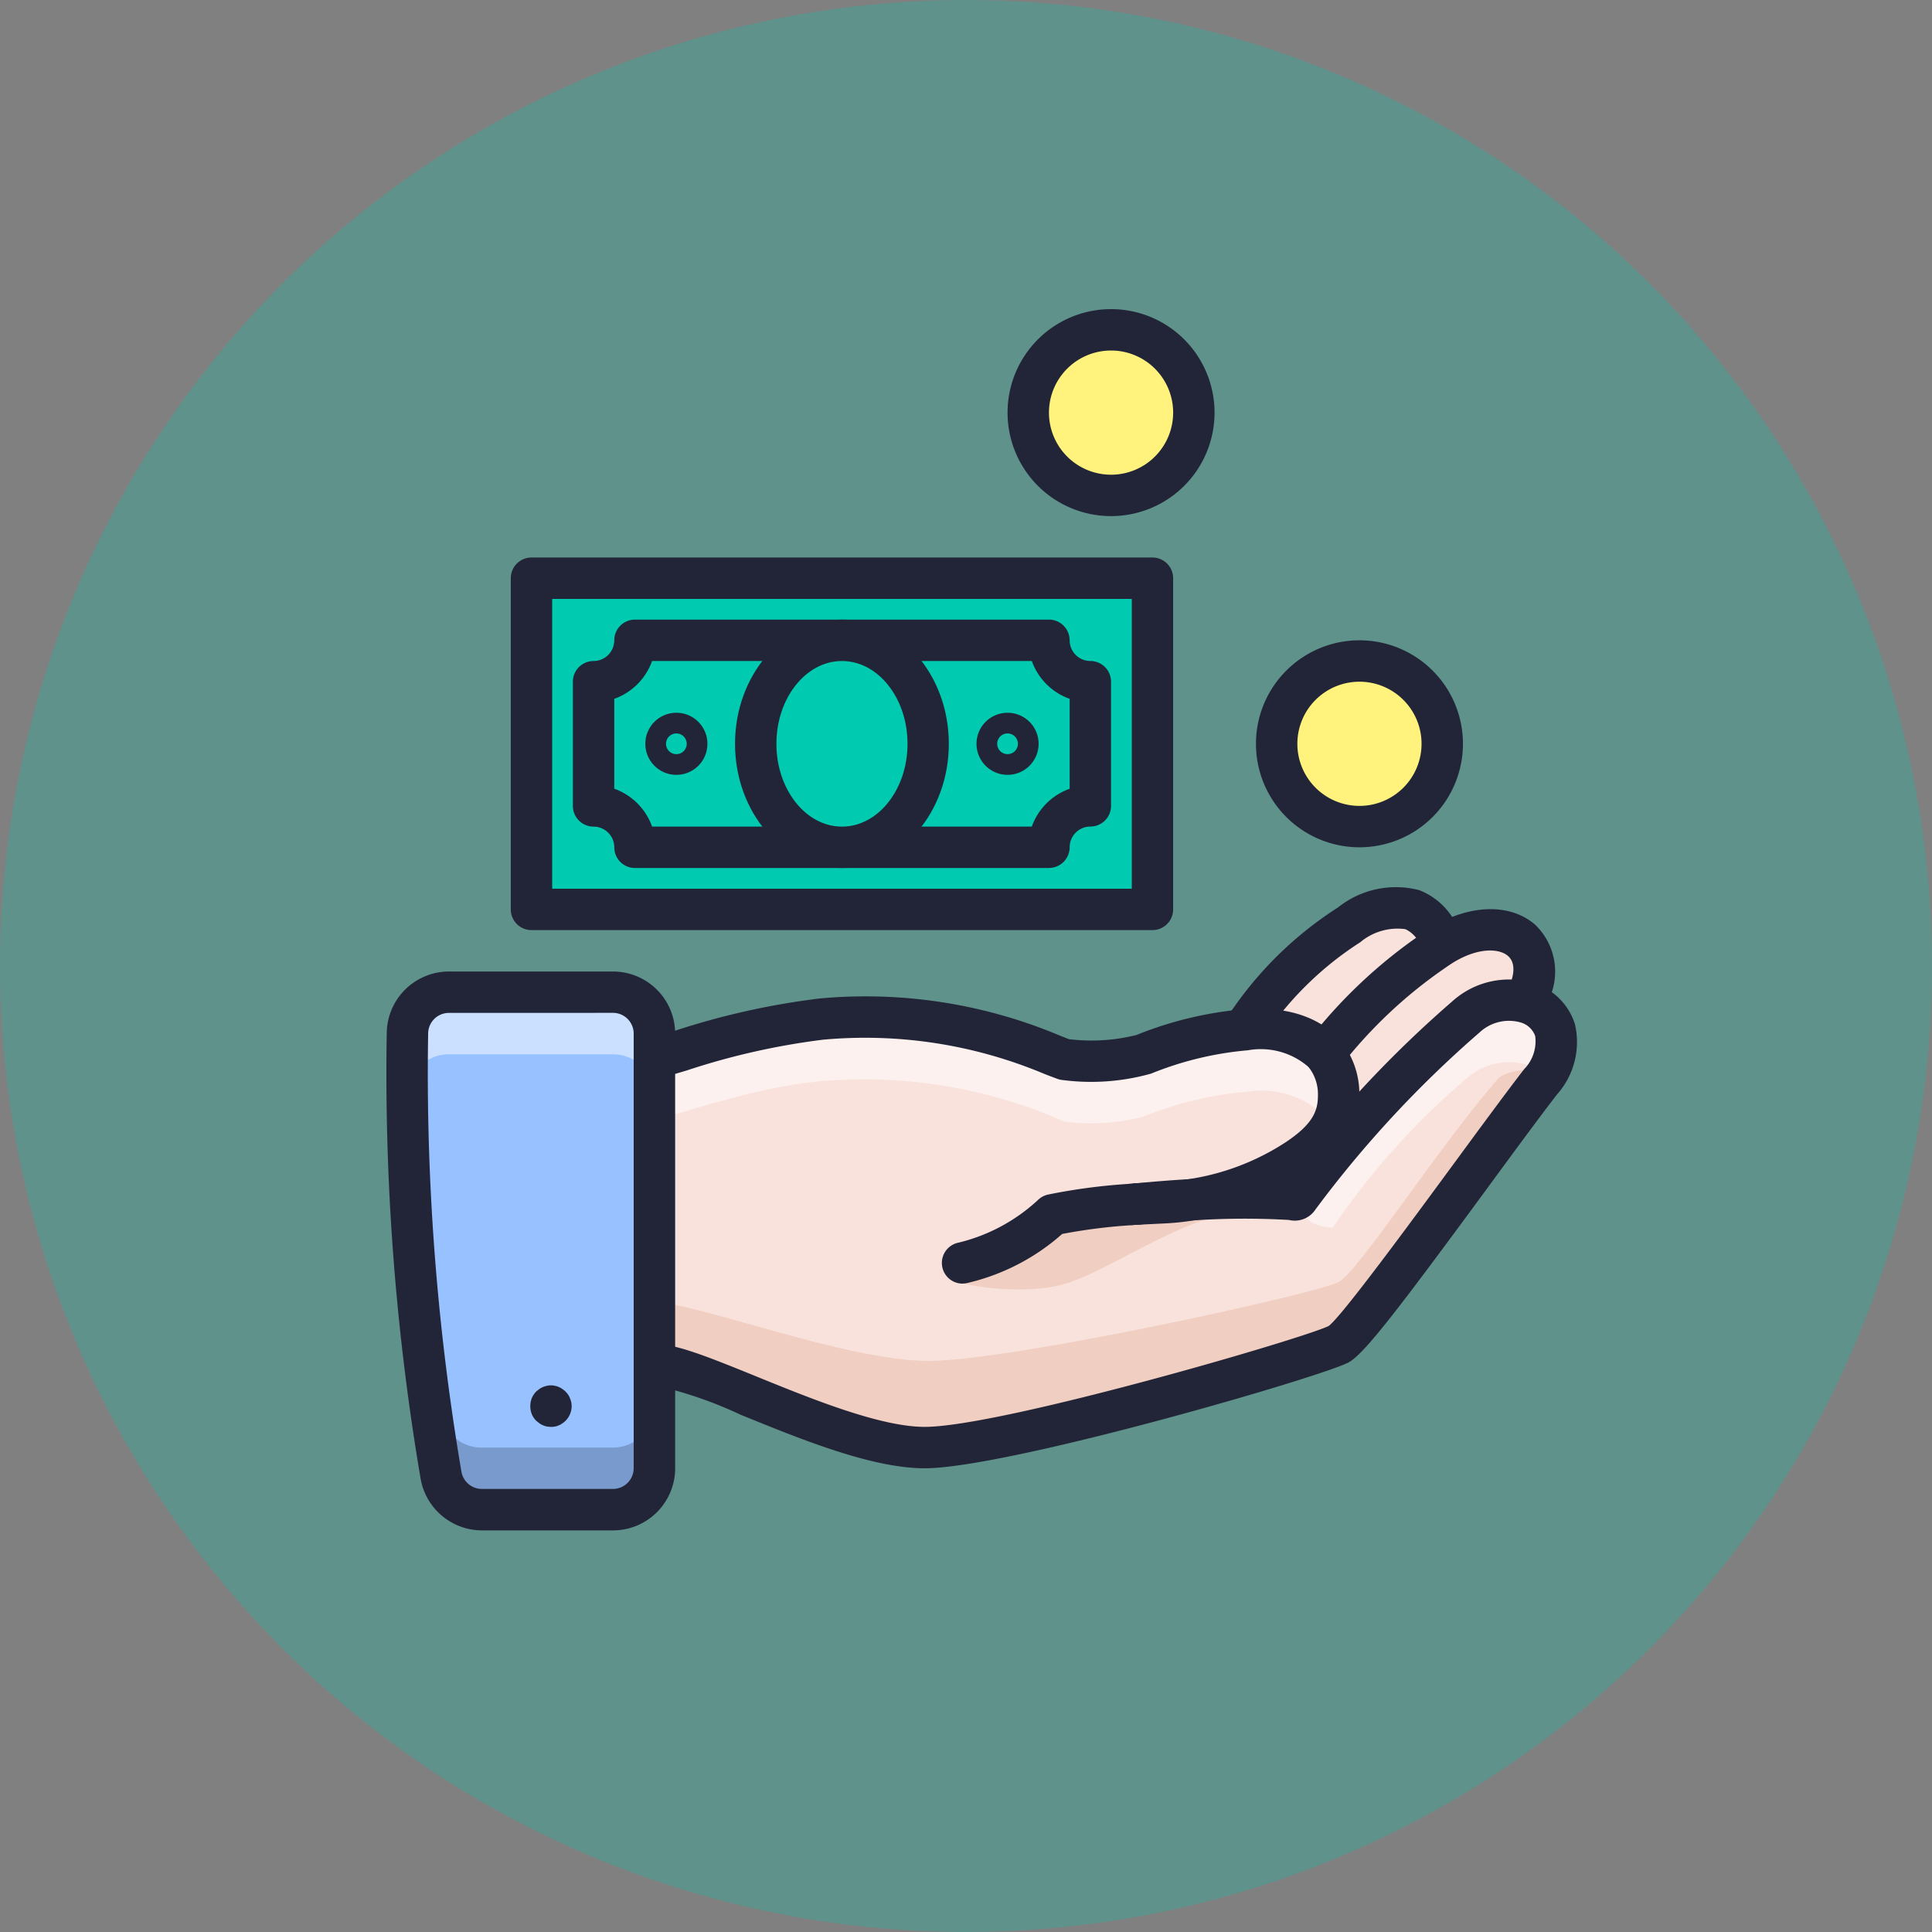 <svg xmlns="http://www.w3.org/2000/svg" width="100" height="100" viewBox="0 0 100 100">
  <rect x="0" y="0" width="100" height="100" fill="#808080" stroke="none"/>
  <g id="Group_155" data-name="Group 155" transform="translate(-127 -374)">
    <circle id="Ellipse_81" data-name="Ellipse 81" cx="50" cy="50" r="50" transform="translate(127 374)" fill="#00cbb0" opacity="0.25"/>
    <g id="iconfinder_014_145_receive_money_cash_coins_hand_withdrawal_withdraw_pay_payment_finance_2514463" transform="translate(146.009 389)">
      <rect id="Rectangle_374" data-name="Rectangle 374" width="32.142" height="17.142" transform="translate(8.5 14.928)" fill="#00cbb0"/>
      <path id="Path_280" data-name="Path 280" d="M36.713,25.571a2.143,2.143,0,0,0-2.143,2.143H13.143A2.143,2.143,0,0,0,11,25.571V19.143A2.143,2.143,0,0,0,13.143,17H34.571a2.143,2.143,0,0,0,2.143,2.143Z" transform="translate(0.715 1.142)" fill="#00cbb0"/>
      <path id="Path_281" data-name="Path 281" d="M34.642,28.857H13.214a1.071,1.071,0,0,1-1.071-1.071,1.073,1.073,0,0,0-1.071-1.071A1.071,1.071,0,0,1,10,25.643V19.214a1.071,1.071,0,0,1,1.071-1.071,1.073,1.073,0,0,0,1.071-1.071A1.071,1.071,0,0,1,13.214,16H34.642a1.071,1.071,0,0,1,1.071,1.071,1.073,1.073,0,0,0,1.071,1.071,1.071,1.071,0,0,1,1.071,1.071v6.428a1.071,1.071,0,0,1-1.071,1.071,1.073,1.073,0,0,0-1.071,1.071,1.071,1.071,0,0,1-1.071,1.071ZM14.1,26.714H33.754a3.23,3.23,0,0,1,1.959-1.959V20.1a3.23,3.23,0,0,1-1.959-1.959H14.1A3.23,3.23,0,0,1,12.143,20.1v4.653A3.23,3.23,0,0,1,14.1,26.714Z" transform="translate(0.643 1.071)" fill="#222538"/>
      <ellipse id="Ellipse_76" data-name="Ellipse 76" cx="4.464" cy="5.357" rx="4.464" ry="5.357" transform="translate(20.107 18.142)" fill="#00cbb0"/>
      <path id="Path_282" data-name="Path 282" d="M40.213,32.285H8.071A1.071,1.071,0,0,1,7,31.214V14.071A1.071,1.071,0,0,1,8.071,13H40.213a1.071,1.071,0,0,1,1.071,1.071V31.214A1.071,1.071,0,0,1,40.213,32.285ZM9.143,30.142h30v-15h-30Z" transform="translate(0.429 0.857)" fill="#222538"/>
      <path id="Path_283" data-name="Path 283" d="M23.369,28.857c-3.052,0-5.535-2.884-5.535-6.428S20.317,16,23.369,16,28.9,18.884,28.9,22.428,26.421,28.857,23.369,28.857Zm0-10.714c-1.871,0-3.393,1.923-3.393,4.286s1.522,4.286,3.393,4.286,3.393-1.923,3.393-4.286S25.24,18.143,23.369,18.143Z" transform="translate(1.202 1.071)" fill="#222538"/>
      <circle id="Ellipse_77" data-name="Ellipse 77" cx="0.536" cy="0.536" r="0.536" transform="translate(15.464 22.964)" fill="#00cbb0"/>
      <path id="Path_284" data-name="Path 284" d="M15.107,23.714a1.607,1.607,0,1,1,1.607-1.607A1.607,1.607,0,0,1,15.107,23.714Zm0-2.143a.536.536,0,1,0,.536.536.536.536,0,0,0-.536-.536Z" transform="translate(0.893 1.392)" fill="#222538"/>
      <path id="Path_308" data-name="Path 308" d="M.536,0A.536.536,0,1,1,0,.536.536.536,0,0,1,.536,0Z" transform="translate(32.607 22.964)" fill="#00cbb0"/>
      <path id="Path_285" data-name="Path 285" d="M31.107,23.714a1.607,1.607,0,1,1,1.607-1.607A1.607,1.607,0,0,1,31.107,23.714Zm0-2.143a.536.536,0,1,0,.536.536.536.536,0,0,0-.536-.536Z" transform="translate(2.035 1.392)" fill="#222538"/>
      <circle id="Ellipse_79" data-name="Ellipse 79" cx="4.286" cy="4.286" r="4.286" transform="translate(34.214 2.071)" fill="#fff27d"/>
      <path id="Path_287" data-name="Path 287" d="M36.357,11.714a5.357,5.357,0,1,1,5.357-5.357A5.357,5.357,0,0,1,36.357,11.714Zm0-8.571a3.214,3.214,0,1,0,3.214,3.214,3.214,3.214,0,0,0-3.214-3.214Z" transform="translate(2.142)" fill="#222538"/>
      <circle id="Ellipse_80" data-name="Ellipse 80" cx="4.286" cy="4.286" r="4.286" transform="translate(47.07 19.214)" fill="#fff27d"/>
      <path id="Path_289" data-name="Path 289" d="M48.357,27.714a5.357,5.357,0,1,1,5.357-5.357,5.357,5.357,0,0,1-5.357,5.357Zm0-8.571a3.214,3.214,0,1,0,3.214,3.214A3.214,3.214,0,0,0,48.357,19.143Z" transform="translate(2.999 1.142)" fill="#222538"/>
      <path id="Path_290" data-name="Path 290" d="M47.852,30.81A18.735,18.735,0,0,0,42.538,36l.011.236a4.69,4.69,0,0,1,4.028,1.243,25.081,25.081,0,0,1,5.646-5.325c.15-.107.311-.214.461-.311l-.064-.107C52.084,30.1,50.573,29.053,47.852,30.81Z" transform="translate(2.966 2.063)" fill="#f9e2dc"/>
      <path id="Path_291" data-name="Path 291" d="M54.1,35.49a3.293,3.293,0,0,1,3.193-.718l.043-.471c1.179-2.711-1.414-4.393-4.457-2.539-.15.1-.311.2-.461.311A25.081,25.081,0,0,0,46.769,37.4a3.285,3.285,0,0,1,.739,2.175c0,1.361-.664,2.314-2.143,3.3a13.594,13.594,0,0,1-5.518,2.089c4.157-.236,5.614.064,5.518-.032A58.069,58.069,0,0,1,54.1,35.49Z" transform="translate(2.774 2.14)" fill="#f9e2dc"/>
      <path id="Path_292" data-name="Path 292" d="M39.714,44.933c1.029-.1,1.95-.171,2.764-.214A13.594,13.594,0,0,0,48,42.629c1.479-.986,2.143-1.939,2.143-3.3a3.285,3.285,0,0,0-.739-2.175,4.69,4.69,0,0,0-4.028-1.243,18.109,18.109,0,0,0-5.325,1.275,10.592,10.592,0,0,1-4.1.268,25.666,25.666,0,0,0-12.589-2.089c-5.336.482-10.435,3.2-13.928,2.893H3v15H14.783c2.143,0,9.643,4.286,13.928,4.286s20.41-4.778,21.428-5.357c1.071-.6,7.446-9.685,10.446-13.575,1.532-1.982.75-3.589-.664-4.082a3.293,3.293,0,0,0-3.193.718A58.07,58.07,0,0,0,48,44.686c.1.1-1.361-.2-5.518.032a11.845,11.845,0,0,1-1.446.15Z" transform="translate(0.143 2.383)" fill="#f9e2dc"/>
      <g id="Group_153" data-name="Group 153" transform="translate(3.141 40.386)" opacity="0.2">
        <path id="Path_293" data-name="Path 293" d="M28.912,52.816c4.286,0,20.209-3.506,21.227-4.085,1.071-.6,4.955-6.7,8.236-10.513.437-.508,3.041-.906,1.875.6-3,3.889-9.04,12.524-10.111,13.124C49.121,52.523,33,57.3,28.711,57.3s-11.785-4.286-13.928-4.286H3V49.8H14.783C16.926,49.8,24.626,52.816,28.912,52.816Z" transform="translate(-2.998 -37.761)" fill="#cc7e54"/>
        <path id="Path_294" data-name="Path 294" d="M28.23,47.838c-.923.311,2.433,1.15,5.186.724S39.443,45.08,44.2,44.343c-.149-.962-6.309-.181-9.062.246S30.849,46.955,28.23,47.838Z" transform="translate(-1.207 -37.324)" fill="#cc7e54"/>
      </g>
      <g id="Group_154" data-name="Group 154" transform="translate(3.141 36.767)" opacity="0.5">
        <path id="Path_295" data-name="Path 295" d="M9.426,38.2c3.493.311,8.593-2.411,13.928-2.893A25.665,25.665,0,0,1,35.943,37.4a10.593,10.593,0,0,0,4.1-.268,18.107,18.107,0,0,1,5.325-1.275A4.69,4.69,0,0,1,49.4,37.1a3.285,3.285,0,0,1,.739,2.175,3.158,3.158,0,0,1-.389,1.562,2.879,2.879,0,0,0-.35-.523,4.69,4.69,0,0,0-4.028-1.243,18.106,18.106,0,0,0-5.325,1.275,10.593,10.593,0,0,1-4.1.268A25.665,25.665,0,0,0,23.354,38.52c-5.336.482-10.435,3.2-13.928,2.893H3V38.2Z" transform="translate(-2.998 -34.325)" fill="#fff"/>
        <path id="Path_296" data-name="Path 296" d="M56.906,37.744a3.293,3.293,0,0,0-3.193.718,38.576,38.576,0,0,0-6.9,7.7c-3.08-.179-.937-3.214.274-4.135a55.808,55.808,0,0,1,6.627-6.778,3.293,3.293,0,0,1,3.193-.718c1.334.465,2.079,1.925.878,3.751a2.394,2.394,0,0,0-.878-.537Z" transform="translate(0.017 -34.384)" fill="#fff"/>
      </g>
      <path id="Path_297" data-name="Path 297" d="M37.069,45.394a1.071,1.071,0,1,1,0-2.143.964.964,0,0,1,.129-.011l.161-.01a1.071,1.071,0,1,1,.026,2.142c-.046,0-.161.011-.187.011a.963.963,0,0,1-.129.011Z" transform="translate(2.499 3.015)" fill="#505070"/>
      <path id="Path_298" data-name="Path 298" d="M28.711,58.686c-2.72,0-6.333-1.471-9.521-2.768A21.5,21.5,0,0,0,14.783,54.4H4.069a1.071,1.071,0,1,1,0-2.143H14.783c1.046,0,2.585.605,5.215,1.676,2.857,1.163,6.413,2.61,8.713,2.61,3.924,0,19.637-4.582,20.912-5.224.669-.5,4.142-5.225,6.44-8.353,1.388-1.89,2.7-3.675,3.673-4.937a2.061,2.061,0,0,0,.573-1.716,1.126,1.126,0,0,0-.742-.7,2.224,2.224,0,0,0-2.14.517,57.376,57.376,0,0,0-8.491,9.16,1.278,1.278,0,0,1-1.37.543,39.77,39.77,0,0,0-5.027.028c-.805.042-1.712.116-2.725.211a1.071,1.071,0,0,1-.2-2.133c1.045-.1,1.981-.174,2.808-.218a42.72,42.72,0,0,1,5.046-.04,59.14,59.14,0,0,1,8.562-9.174,4.377,4.377,0,0,1,4.237-.919,3.231,3.231,0,0,1,2.1,2.115,4.073,4.073,0,0,1-.931,3.636c-.957,1.241-2.262,3.016-3.642,4.9-4.651,6.331-6.333,8.513-7.128,8.958C49.382,53.921,33,58.686,28.711,58.686Z" transform="translate(0.143 2.312)" fill="#222538"/>
      <path id="Path_299" data-name="Path 299" d="M39.784,46.017a1.071,1.071,0,0,1-.05-2.142l1.316-.064a10.744,10.744,0,0,0,1.32-.137,12.613,12.613,0,0,0,5.1-1.925c1.386-.924,1.665-1.607,1.665-2.408a2.273,2.273,0,0,0-.482-1.479,3.764,3.764,0,0,0-3.145-.869A17.2,17.2,0,0,0,40.5,38.2a11.473,11.473,0,0,1-4.577.333,1.064,1.064,0,0,1-.274-.061c-.2-.074-.429-.162-.677-.257a23.922,23.922,0,0,0-11.448-1.771,36.957,36.957,0,0,0-7.081,1.6c-2.571.761-5,1.482-7.037,1.3l-6.334,0a1.071,1.071,0,0,1,0-2.143H9.5c1.728.154,3.966-.513,6.335-1.213a39.142,39.142,0,0,1,7.5-1.676A25.9,25.9,0,0,1,35.74,36.217l.51.2a9.572,9.572,0,0,0,3.492-.216,19.286,19.286,0,0,1,5.644-1.342c2.734-.178,4.166.777,4.892,1.608a4.348,4.348,0,0,1,1,2.88,4.953,4.953,0,0,1-2.62,4.191,14.686,14.686,0,0,1-5.955,2.258,12.8,12.8,0,0,1-1.554.161l-1.316.064Z" transform="translate(0.072 2.37)" fill="#222538"/>
      <path id="Path_300" data-name="Path 300" d="M28.9,48.424a1.071,1.071,0,0,1-.209-2.122A9.243,9.243,0,0,0,32.795,44.1a1.081,1.081,0,0,1,.535-.287,30.364,30.364,0,0,1,4.25-.556,1.071,1.071,0,0,1,.144,2.138,28.913,28.913,0,0,0-3.67.458A11.239,11.239,0,0,1,29.109,48.4a1.084,1.084,0,0,1-.211.021Z" transform="translate(1.916 3.016)" fill="#222538"/>
      <path id="Path_301" data-name="Path 301" d="M46.378,38.54a1.071,1.071,0,0,1-.894-1.66,25.917,25.917,0,0,1,5.914-5.6c.169-.12.345-.238.51-.344,1.989-1.212,4.091-1.262,5.379-.141a3.362,3.362,0,0,1,.638,4.009,1.071,1.071,0,0,1-1.965-.855c.139-.32.41-1.111-.082-1.539-.45-.392-1.53-.454-2.835.343-.115.074-.259.171-.4.268a24.27,24.27,0,0,0-5.374,5.041,1.07,1.07,0,0,1-.9.483Z" transform="translate(3.164 2.069)" fill="#222538"/>
      <path id="Path_302" data-name="Path 302" d="M42.569,37.169a1.072,1.072,0,0,1-.707-1.876c.02-.031.065-.1.122-.174a19.139,19.139,0,0,1,5.363-5.139,4.8,4.8,0,0,1,4.211-.9,3.59,3.59,0,0,1,2.154,2.382,1.071,1.071,0,0,1-2.035.67,1.546,1.546,0,0,0-.834-1.032,2.994,2.994,0,0,0-2.335.675,17.087,17.087,0,0,0-4.781,4.586,5.132,5.132,0,0,1-.331.431,1.2,1.2,0,0,1-.826.371Z" transform="translate(2.892 1.994)" fill="#222538"/>
      <path id="Path_303" data-name="Path 303" d="M14.79,53.285v5.357a2.149,2.149,0,0,1-2.143,2.143H5.866a2.151,2.151,0,0,1-2.121-1.8A124.476,124.476,0,0,1,2.009,36.121,2.145,2.145,0,0,1,4.152,34h8.5a2.149,2.149,0,0,1,2.143,2.143Z" transform="translate(0.071 2.356)" fill="#97c1ff"/>
      <path id="Path_304" data-name="Path 304" d="M3.651,54.361a2.118,2.118,0,0,0,2.121,1.8h6.782A2.149,2.149,0,0,0,14.7,54.018v3.214a2.149,2.149,0,0,1-2.143,2.143H5.772a2.168,2.168,0,0,1-2.121-1.8C2.976,54.086,3.445,52.88,3.651,54.361Z" transform="translate(0.165 3.765)" opacity="0.2"/>
      <path id="Path_305" data-name="Path 305" d="M12.647,37.214h-8.5a2.145,2.145,0,0,0-2.143,2.121v.08c-.012-1.2-.008-2.3,0-3.294A2.145,2.145,0,0,1,4.151,34h8.5a2.149,2.149,0,0,1,2.143,2.143v3.214a2.149,2.149,0,0,0-2.143-2.143Z" transform="translate(0.072 2.356)" fill="#fff" opacity="0.5"/>
      <path id="Path_306" data-name="Path 306" d="M12.719,61.928H5.937A3.229,3.229,0,0,1,2.76,59.241,125.183,125.183,0,0,1,1.009,36.184,3.223,3.223,0,0,1,4.223,33h8.5a3.218,3.218,0,0,1,3.214,3.214v22.5A3.218,3.218,0,0,1,12.719,61.928Zm-8.5-26.785A1.074,1.074,0,0,0,3.152,36.2a123.138,123.138,0,0,0,1.72,22.674,1.076,1.076,0,0,0,1.065.908h6.782a1.073,1.073,0,0,0,1.071-1.071v-22.5a1.073,1.073,0,0,0-1.071-1.071Z" transform="translate(0 2.285)" fill="#222538"/>
      <path id="Path_307" data-name="Path 307" d="M9.011,55.143a1.489,1.489,0,0,1-.214-.021.765.765,0,0,1-.2-.064.751.751,0,0,1-.182-.1l-.161-.128a1.028,1.028,0,0,1-.236-.354,1.146,1.146,0,0,1,0-.815,1.13,1.13,0,0,1,.236-.353l.161-.129a1.137,1.137,0,0,1,.386-.161.91.91,0,0,1,.418,0,.647.647,0,0,1,.2.064.593.593,0,0,1,.182.1,1.051,1.051,0,0,1,.161.129.969.969,0,0,1,.236.353,1.071,1.071,0,0,1,.086.408,1.09,1.09,0,0,1-.322.761,1.02,1.02,0,0,1-.161.128.593.593,0,0,1-.182.1.661.661,0,0,1-.2.064,1.343,1.343,0,0,1-.2.021Z" transform="translate(0.496 3.712)" fill="#222538"/>
    </g>
  </g>
</svg>
